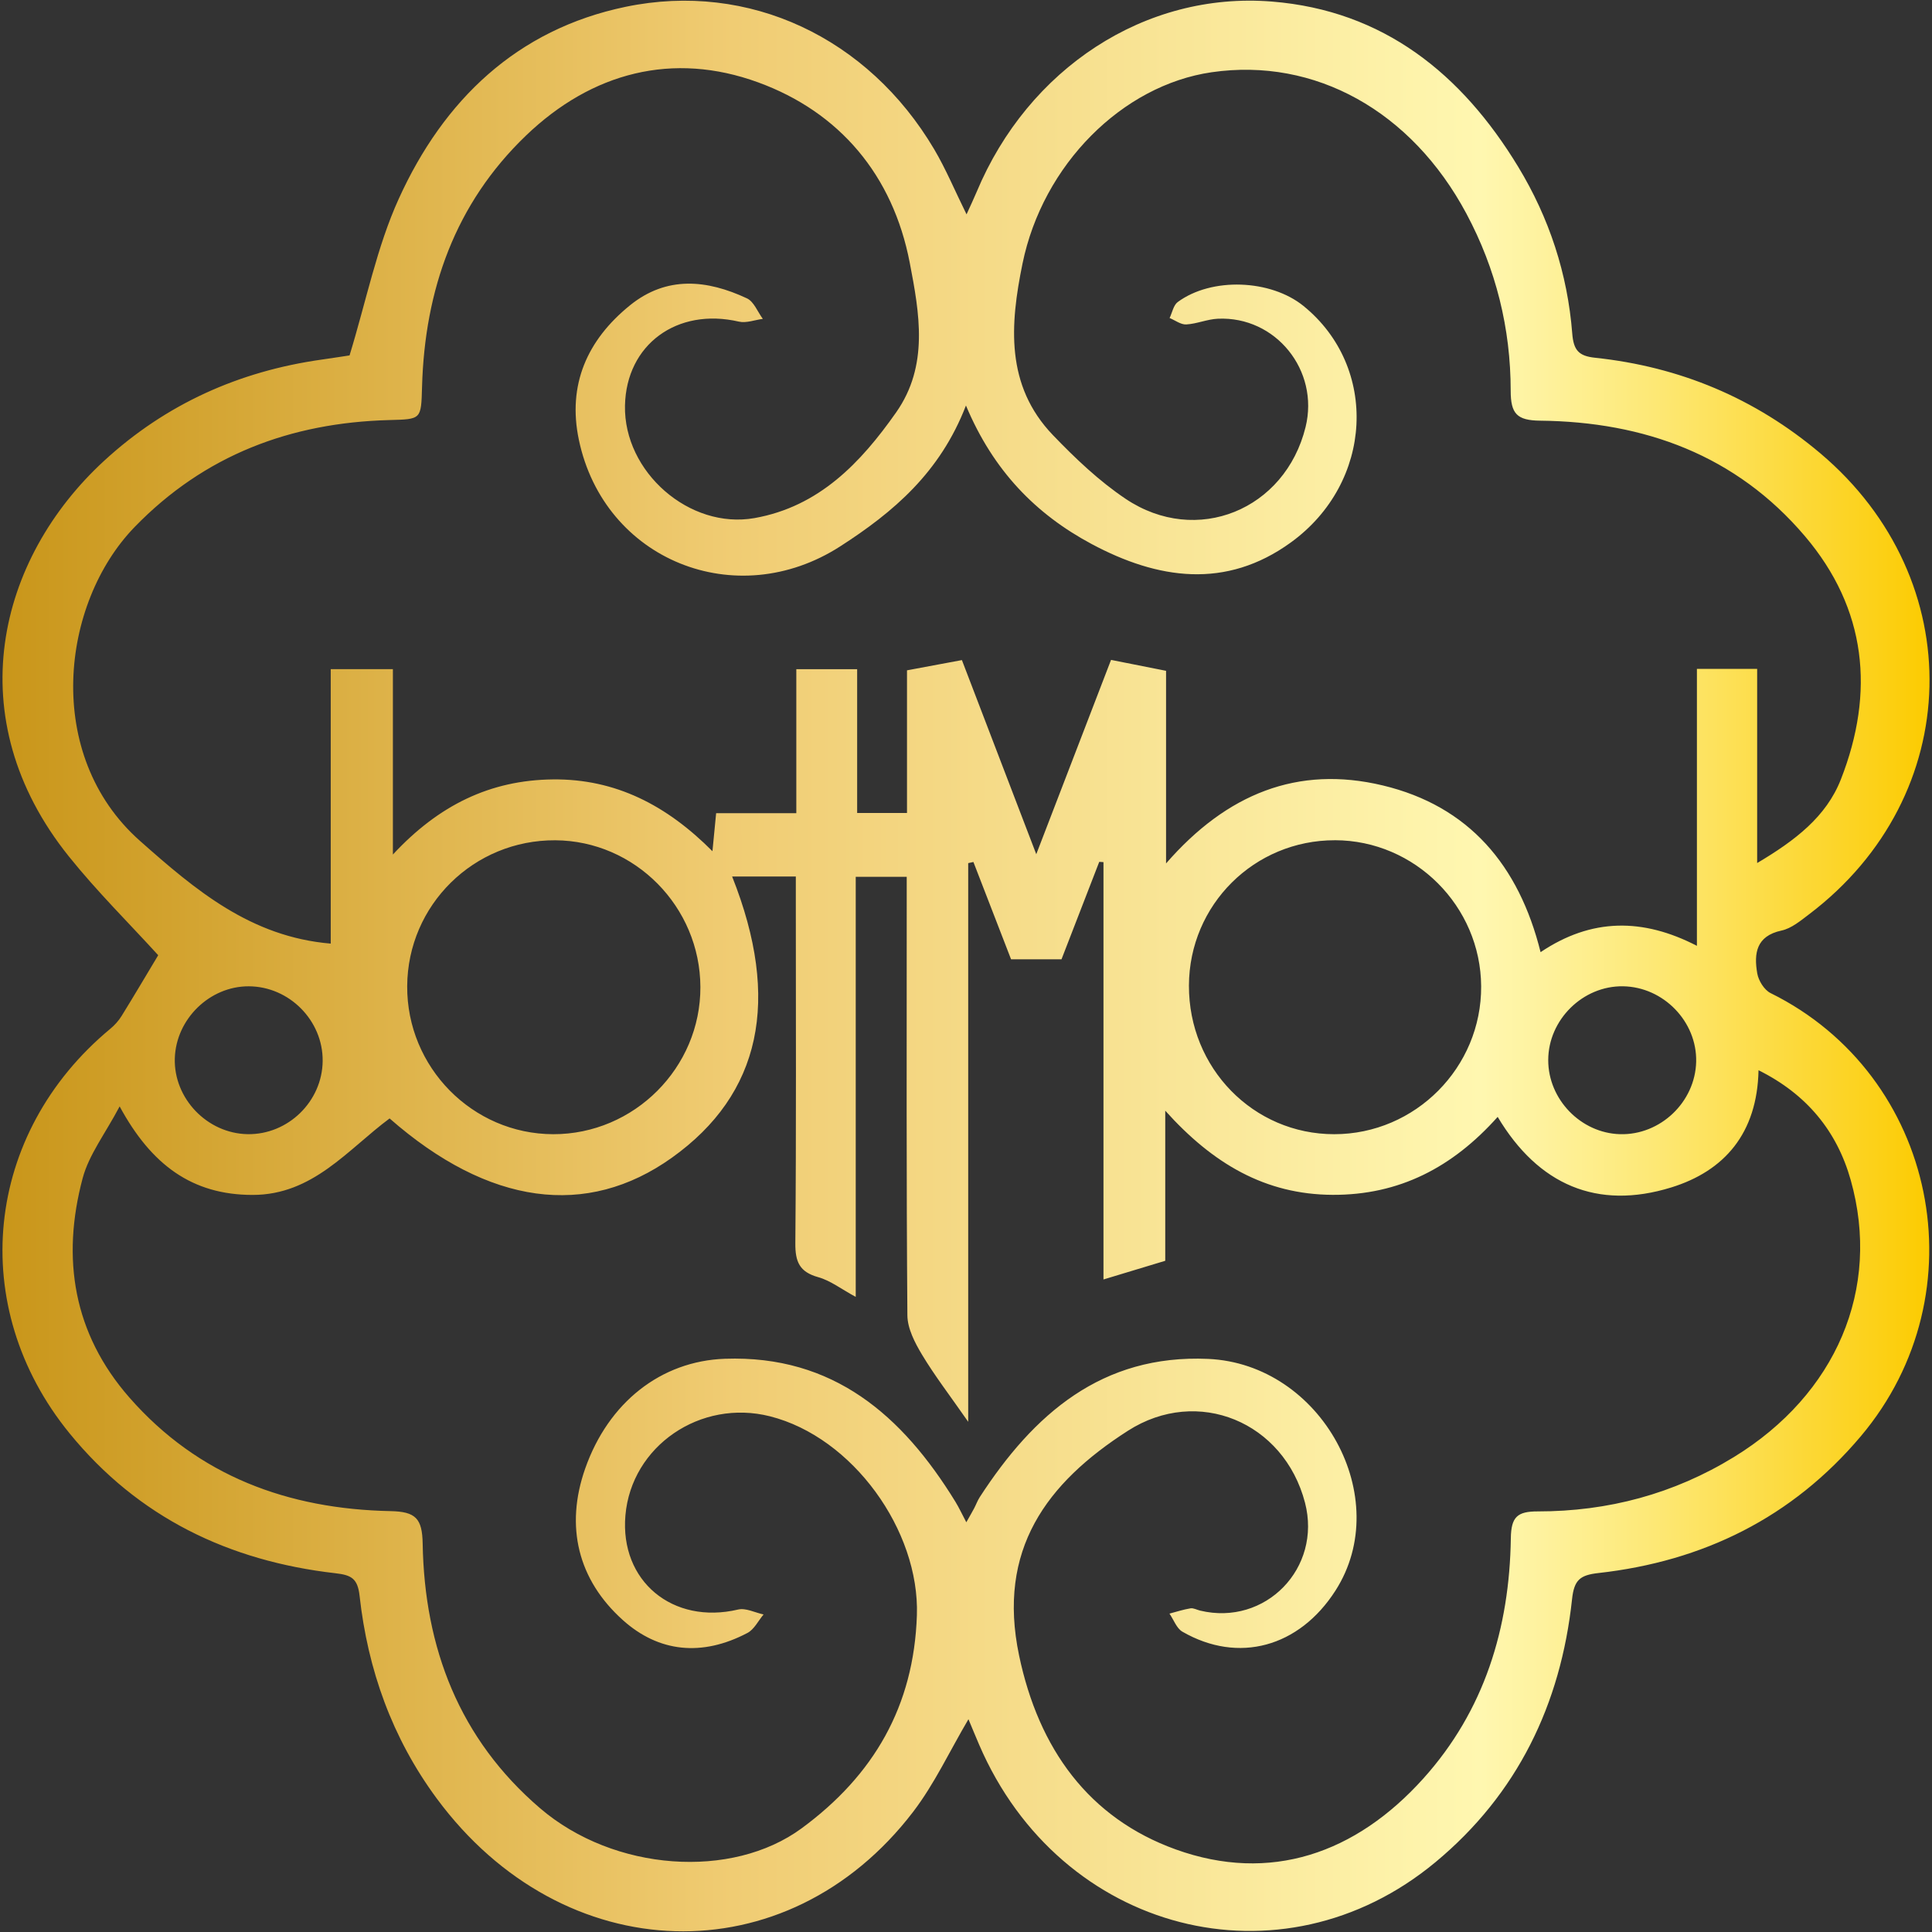 <?xml version="1.0" encoding="UTF-8"?>
<svg id="uuid-33f7e9d3-4dac-470e-ab25-343ef49c8ac9" data-name="Calque 1" xmlns="http://www.w3.org/2000/svg" width="100" height="100" xmlns:xlink="http://www.w3.org/1999/xlink" viewBox="0 0 100 100">
  <rect x="0" y="0" width="100" height="100" fill="#333333" stroke="none"/>
  <defs>
    <style>
      .uuid-b1bc46d1-757a-480d-aa0e-f38166a722b6 {
        fill: url(#uuid-09ace48f-af4a-4c31-9bd0-c6b834982288);
      }
    </style>
    <linearGradient id="uuid-09ace48f-af4a-4c31-9bd0-c6b834982288" data-name="Dégradé sans nom 29" x1=".128" y1="50" x2="99.872" y2="50" gradientTransform="matrix(1, 0, 0, 1, 0, 0)" gradientUnits="userSpaceOnUse">
      <stop offset="0" stop-color="#c9961a"/>
      <stop offset=".379" stop-color="#f0cc73"/>
      <stop offset=".767" stop-color="#fff7b0"/>
      <stop offset=".799" stop-color="#fef29e"/>
      <stop offset=".863" stop-color="#fde771"/>
      <stop offset=".951" stop-color="#fcd52a"/>
      <stop offset="1" stop-color="#fccb00"/>
    </linearGradient>
  </defs>
  <path d="M50.127,88.986c-.978,1.659-1.758,3.347-2.859,4.788-6.527,8.54-18.12,8.185-24.669-.694-2.303-3.123-3.563-6.655-3.987-10.48-.101-.91-.437-1.076-1.25-1.169-5.509-.631-10.209-2.885-13.761-7.241-5.347-6.558-4.424-15.518,2.105-20.937,.225-.186,.432-.415,.585-.662,.667-1.078,1.311-2.171,1.898-3.149-1.489-1.636-3.161-3.289-4.623-5.111C-2.188,37.162-.124,28.917,5.396,23.845c3.194-2.934,6.976-4.63,11.256-5.233,.587-.083,1.173-.176,1.441-.216,.869-2.837,1.411-5.611,2.549-8.112C22.959,5.185,26.749,1.522,32.384,.352c6.391-1.327,12.557,1.604,15.968,7.372,.605,1.023,1.066,2.133,1.676,3.371,.202-.447,.372-.8,.523-1.161C53.216,3.555,59.273-.448,65.837,.081c5.772,.466,9.823,3.739,12.744,8.552,1.604,2.642,2.557,5.54,2.798,8.628,.068,.868,.335,1.167,1.18,1.256,4.378,.464,8.268,2.083,11.66,4.946,7.753,6.544,7.503,17.735-.578,23.858-.442,.335-.916,.734-1.43,.844-1.317,.284-1.434,1.189-1.256,2.219,.065,.375,.363,.857,.689,1.018,8.608,4.25,10.927,15.524,4.669,22.941-3.554,4.212-8.162,6.472-13.583,7.078-.958,.107-1.255,.362-1.362,1.359-.584,5.438-2.828,10.084-7.064,13.602-7.986,6.632-19.423,3.668-23.619-6.065-.186-.432-.364-.867-.559-1.332Zm-.128-68c-1.338,3.475-3.758,5.523-6.51,7.294-5.384,3.466-12.218,.72-13.527-5.514-.599-2.849,.431-5.17,2.645-6.962,1.908-1.544,3.992-1.325,6.055-.361,.36,.168,.552,.699,.822,1.062-.415,.054-.858,.23-1.241,.142-3.194-.74-5.829,1.183-5.894,4.344-.071,3.436,3.338,6.425,6.709,5.824,3.334-.594,5.488-2.854,7.326-5.47,1.702-2.423,1.206-5.137,.704-7.747-.872-4.532-3.634-7.799-7.849-9.336-4.399-1.604-8.595-.53-12.02,2.76-3.665,3.521-5.233,7.982-5.374,12.997-.048,1.703-.028,1.678-1.701,1.723-5.099,.138-9.553,1.805-13.172,5.532-3.829,3.943-4.74,11.805,.267,16.244,2.887,2.559,5.741,4.973,9.88,5.323v-14.207h3.217v9.596c2.378-2.56,5.038-3.851,8.272-3.888,3.252-.037,5.904,1.34,8.268,3.717l.191-1.969h4.15v-7.452h3.149v7.443h2.58v-7.385l2.842-.53,3.849,10.048,3.87-10.058,2.848,.565v9.97c3.138-3.607,6.818-5.09,11.214-4.038,4.457,1.067,7.05,4.126,8.171,8.63,2.639-1.773,5.29-1.773,8.092-.327v-14.334h3.118v10.049c1.963-1.165,3.576-2.394,4.334-4.332,1.768-4.514,1.331-8.823-1.856-12.58-3.567-4.204-8.32-5.928-13.711-5.985-1.204-.013-1.523-.359-1.524-1.548-.001-3.23-.761-6.304-2.292-9.168-2.843-5.317-7.841-8.093-13.185-7.319-4.625,.67-8.742,4.78-9.792,9.909-.643,3.142-.896,6.301,1.577,8.875,1.154,1.201,2.389,2.377,3.765,3.299,3.666,2.456,8.254,.571,9.31-3.718,.721-2.93-1.545-5.746-4.542-5.607-.548,.025-1.085,.265-1.633,.296-.281,.015-.575-.214-.863-.333,.136-.281,.199-.663,.421-.827,1.753-1.293,4.81-1.176,6.512,.206,3.896,3.164,3.621,9.133-.654,12.236-3.37,2.446-6.896,1.912-10.315,.083-2.876-1.539-5.087-3.783-6.506-7.172Zm41.022,34.41c-.067,3.264-1.764,5.215-4.518,6.066-3.831,1.184-6.882-.129-8.984-3.652-2.341,2.621-5.1,4.051-8.547,4.035-3.475-.017-6.19-1.605-8.659-4.356v7.769l-3.197,.967v-21.601l-.219-.015-1.954,5.045h-2.61l-1.949-5.037-.27,.058v28.917c-.963-1.383-1.737-2.387-2.386-3.467-.371-.618-.757-1.357-.762-2.045-.055-7.061-.034-14.122-.034-21.183v-1.514h-2.639v21.744c-.748-.405-1.308-.844-1.942-1.021-.97-.27-1.192-.794-1.184-1.761,.05-5.855,.025-11.711,.025-17.566v-1.412h-3.297c2.546,6.401,1.486,11.267-3.114,14.553-4.411,3.15-9.49,2.464-14.615-2.03-2.175,1.616-3.972,3.96-7.092,3.959-3.129-.001-5.241-1.554-6.881-4.582-.747,1.415-1.588,2.496-1.914,3.716-1.11,4.155-.481,8.045,2.42,11.355,3.57,4.073,8.233,5.771,13.513,5.877,1.304,.026,1.643,.378,1.666,1.681,.093,5.402,1.893,10.114,6.078,13.699,3.826,3.277,9.929,3.695,13.543,1.034,3.722-2.74,5.804-6.309,5.96-11.026,.145-4.384-3.321-9.212-7.602-10.295-3.601-.911-7.176,1.539-7.485,5.13-.293,3.404,2.449,5.668,5.834,4.871,.397-.094,.876,.161,1.317,.255-.274,.325-.484,.772-.833,.956-2.369,1.246-4.6,.994-6.447-.661-2.324-2.082-3.01-4.847-1.95-7.856,1.198-3.403,3.908-5.558,7.235-5.674,5.604-.195,9.18,2.936,11.922,7.397,.187,.305,.337,.632,.567,1.066,.2-.355,.308-.538,.407-.726,.1-.19,.173-.397,.289-.576,2.787-4.296,6.318-7.396,11.816-7.154,5.872,.258,9.668,7.199,6.595,11.993-1.88,2.933-5.025,3.796-7.921,2.128-.303-.174-.451-.618-.671-.937,.362-.095,.72-.213,1.088-.273,.155-.025,.33,.077,.497,.117,3.384,.813,6.311-2.199,5.43-5.586-1.088-4.179-5.549-6.04-9.167-3.721-4.209,2.698-6.779,6.151-5.632,11.628,1.015,4.844,3.616,8.422,8.11,10.041,4.888,1.76,9.319,.212,12.808-3.664,3.168-3.518,4.467-7.786,4.535-12.444,.016-1.11,.342-1.389,1.393-1.388,3.635,.003,7.043-.904,10.161-2.818,5.278-3.24,7.626-8.691,6.039-14.331-.71-2.523-2.271-4.444-4.775-5.687Zm-69.945-4.356c-.025,4.203,3.382,7.658,7.559,7.666,4.184,.008,7.633-3.442,7.617-7.62-.016-4.156-3.39-7.568-7.508-7.593-4.216-.025-7.643,3.347-7.668,7.548Zm48.024-7.549c-4.178-.008-7.546,3.342-7.561,7.518-.015,4.272,3.332,7.698,7.52,7.697,4.198-.001,7.629-3.456,7.605-7.657-.024-4.146-3.431-7.551-7.564-7.559Zm-52.399,11.424c.019-2.09-1.726-3.854-3.821-3.864-2.025-.01-3.773,1.694-3.832,3.733-.06,2.075,1.678,3.884,3.766,3.92,2.094,.036,3.868-1.693,3.887-3.789Zm67.306-3.865c-2.08-.031-3.867,1.731-3.871,3.818-.004,2.036,1.688,3.782,3.718,3.837,2.084,.057,3.889-1.661,3.939-3.748,.049-2.078-1.692-3.875-3.786-3.907Z" style="fill: url(#uuid-09ace48f-af4a-4c31-9bd0-c6b834982288);"/>
</svg>